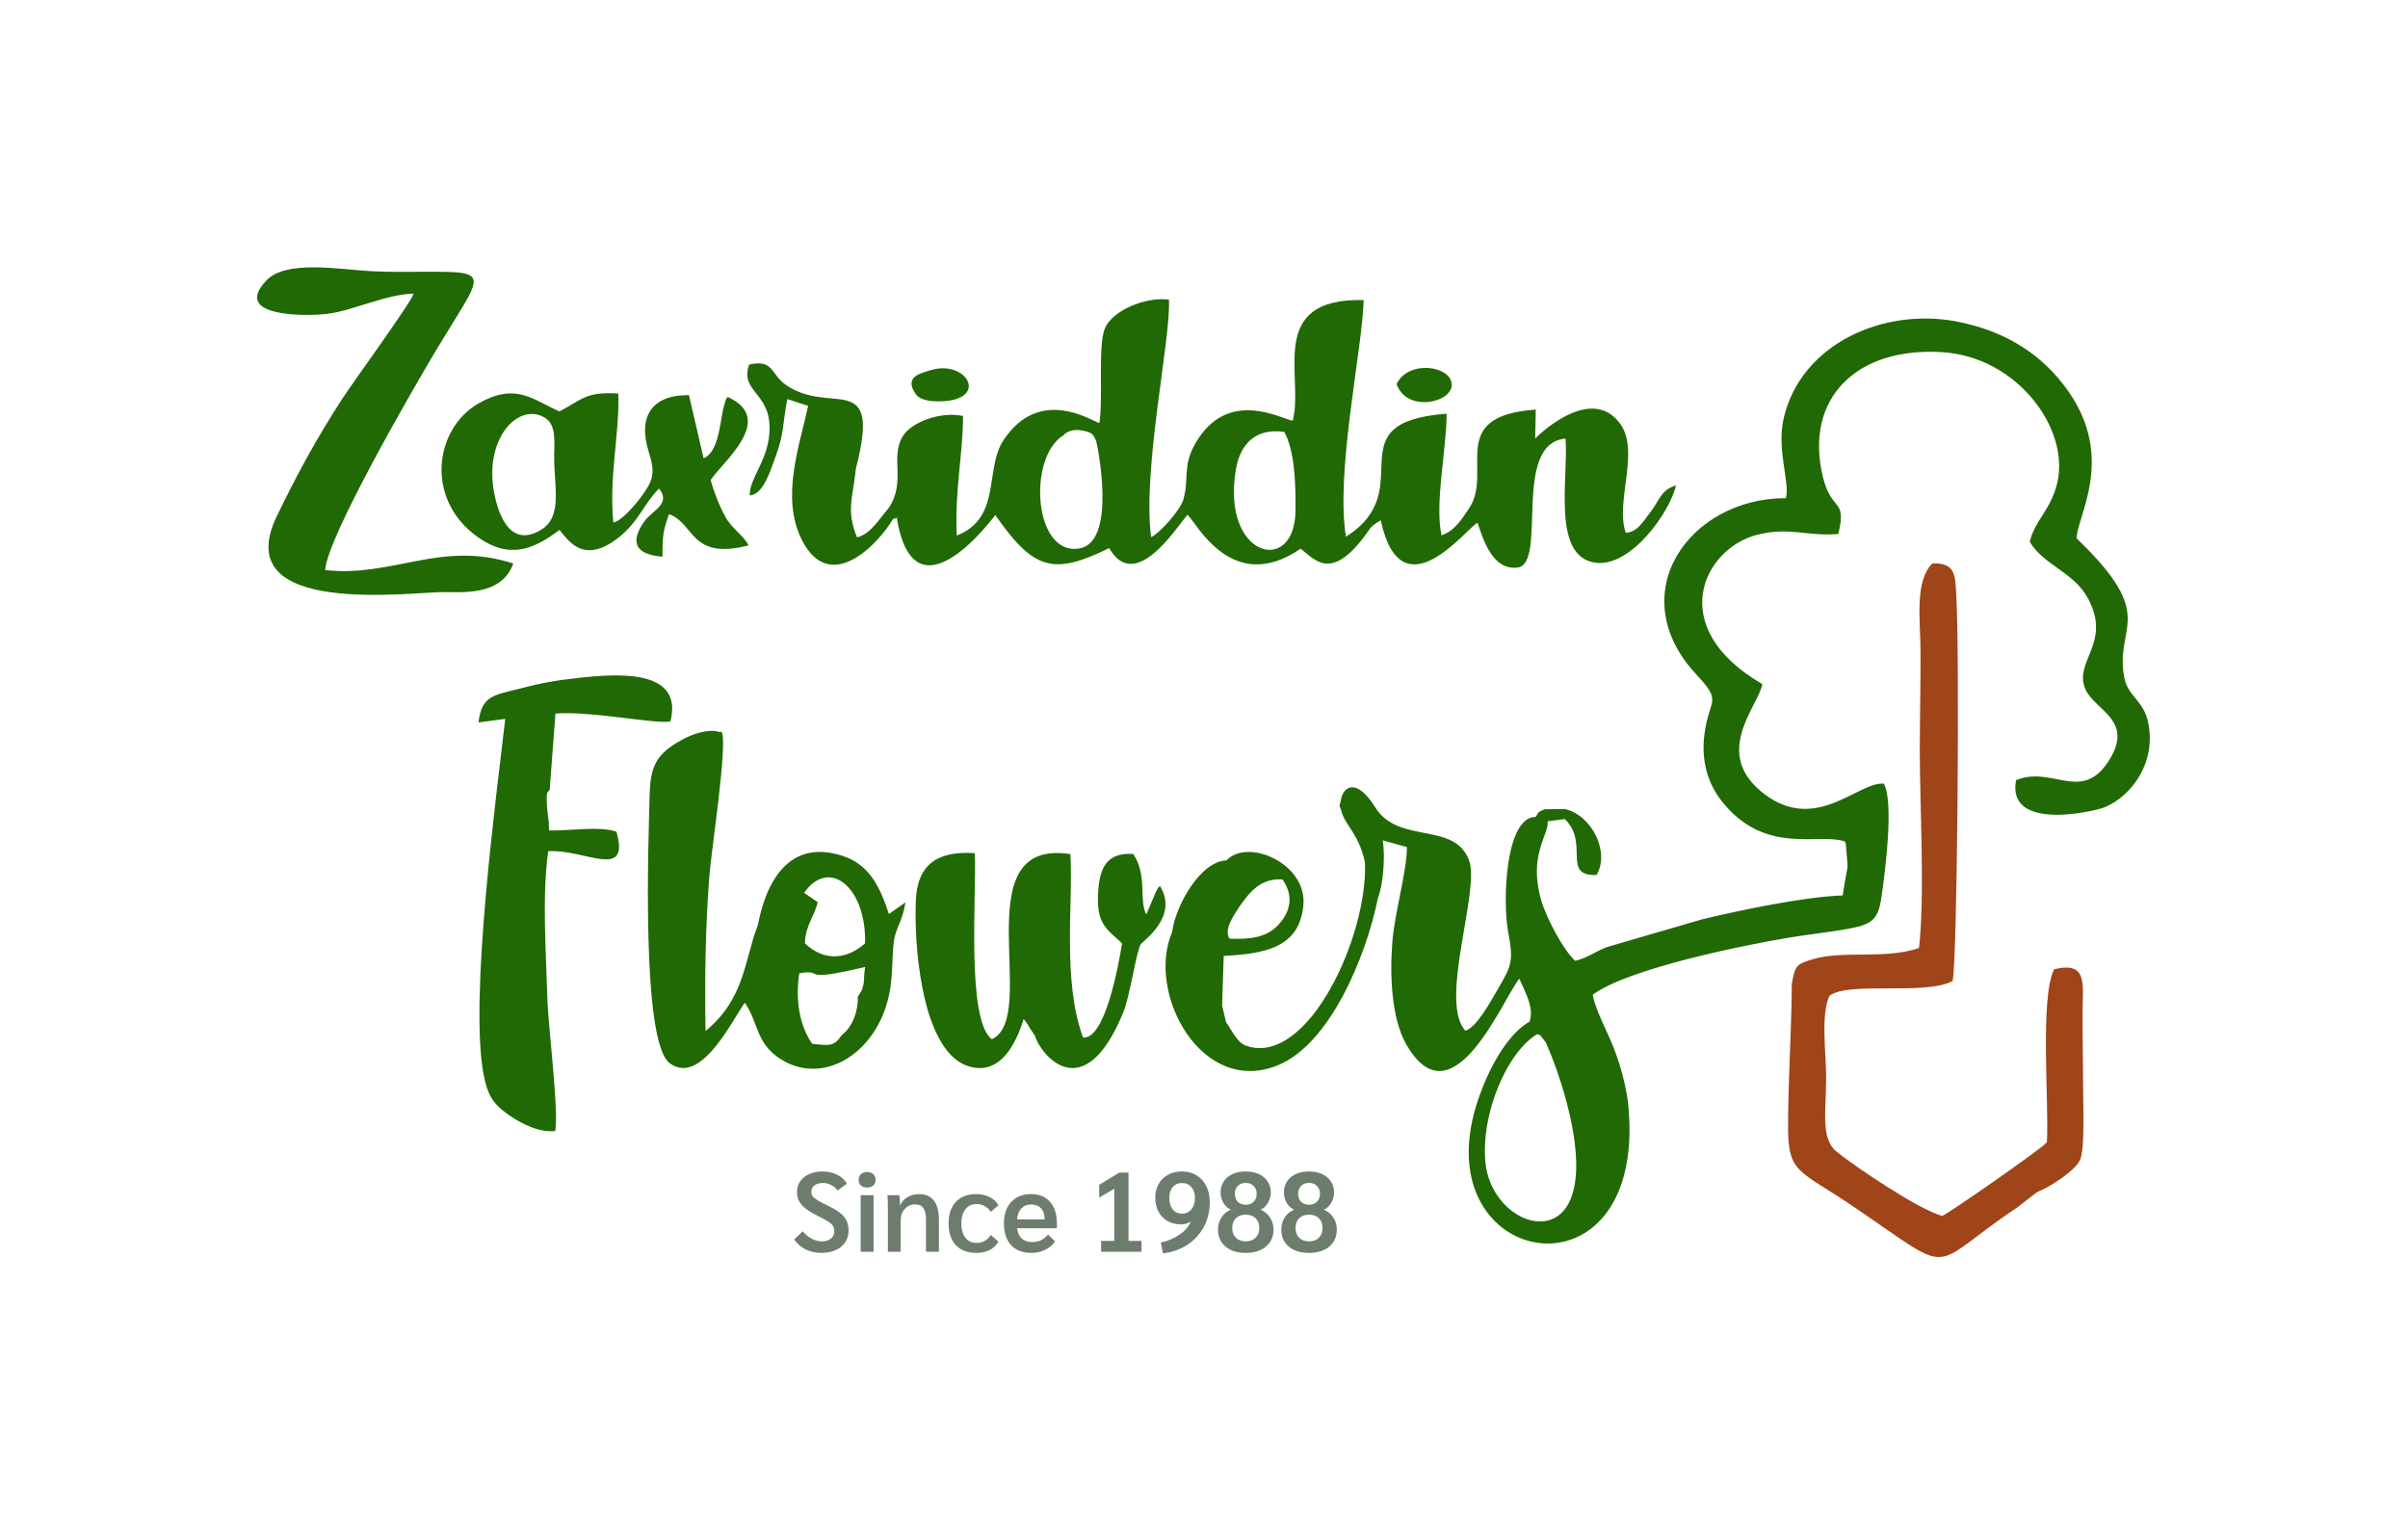 <svg width="328" height="207" viewBox="0 0 328 207" fill="none" xmlns="http://www.w3.org/2000/svg">
<g filter="url(#filter0_d_1043_715)">
<g filter="url(#filter1_d_1043_715)">
<path fill-rule="evenodd" clip-rule="evenodd" d="M173.188 55.676C174.616 58.292 174.755 62.784 174.71 66.469C174.604 75.276 164.598 72.814 166.579 60.862C167.137 57.494 169.109 55.098 173.188 55.676ZM207.429 108.115C203.254 108.108 202.916 119.718 203.678 123.77C204.442 127.833 204.145 128.364 202.255 131.603C201.322 133.2 199.389 136.805 197.849 137.234C194.201 133.304 199.853 118.18 198.373 114.089C196.399 108.637 188.78 111.96 185.569 106.808C183.006 102.696 181.219 103.979 180.894 105.797C180.648 107.167 180.608 106.049 180.983 107.414C181.478 109.215 183.371 110.507 184.17 114.3C184.632 124.193 176.457 142.119 168.04 139.306C166.73 138.869 166.073 137.203 165.246 136.061L164.712 133.784L164.936 127.051C170.608 126.746 175.267 125.916 175.786 120.126C176.293 114.457 168.199 110.951 165.315 114.04C161.689 114.159 158.333 120.337 157.922 123.756C154.301 132.122 161.942 146.236 172.35 141.927C179.274 139.06 184.237 127.541 185.963 119.079C186.558 117.706 186.998 113.694 186.59 111.311L189.898 112.225C189.852 115.758 188.214 121.075 187.891 125.314C187.551 129.796 187.806 135.569 189.768 139.038C196.078 150.191 203.024 132.725 205.2 130.153C206.032 132.007 207.26 134.236 206.586 136.012C203.08 137.964 200.201 144.038 199.033 148.477C193.335 170.128 222.999 174.627 219.996 146.917C219.616 144.269 218.927 141.769 217.977 139.372C217.227 137.477 215.489 134.231 215.2 132.343C219.981 128.759 236.068 125.511 242.336 124.493C244.874 124.081 247.397 123.827 249.987 123.355C253.266 122.757 254.082 122.116 254.529 119.022C255.03 115.552 256.241 106.306 254.868 103.589C251.436 103.233 245.738 110.333 238.678 105.076C231.231 99.531 237.775 93.048 238.303 90.026C224.934 82.281 230.325 71.514 237.601 69.691C242.151 68.55 244.344 69.961 248.651 69.575C249.849 64.595 247.727 66.718 246.538 61.757C243.999 51.154 251.088 44.066 262.838 44.817C273.018 45.468 280.159 55.219 278.492 62.535C277.626 66.338 275.432 67.634 274.729 70.65C276.646 73.866 280.71 74.723 282.666 78.364C285.969 84.51 280.55 86.955 282.351 90.817C283.68 93.667 289.158 95.001 285.349 100.685C281.687 106.147 277.762 101.095 272.861 103.114C271.524 110.219 283.706 107.323 284.956 106.794C288.68 105.219 292.082 100.571 290.806 95.042C290.163 92.257 288.099 91.642 287.62 89.214C286.179 81.921 292.429 81.046 281.115 70.183C281.086 67.344 286.419 59.365 280.018 50.191C276.555 45.23 271.538 41.924 264.697 40.625C254.803 38.747 243.629 43.657 241.232 53.721C240.193 58.082 242.068 62.398 241.521 64.701C228.328 64.679 219.095 77.749 229.314 88.721C232.933 92.607 231.074 91.836 230.417 96.832C229.922 100.588 230.949 103.622 232.719 105.897C238.617 113.483 246.063 110.208 249.557 111.471C249.614 111.602 249.668 111.657 249.684 111.881C250 116.513 250.068 113.314 249.248 118.809C243.873 119.005 235.188 120.845 230.098 122.067L217.111 125.853C215.395 126.524 214.502 127.32 212.804 127.722C211.233 126.293 208.868 121.914 208.155 119.381C206.432 113.264 209.204 110.643 209.068 108.716L211.393 108.41C214.808 111.684 210.897 116.205 215.717 116.027C217.564 112.946 215.122 107.863 211.355 107.035L208.681 107.071C207.471 107.548 207.851 107.574 207.429 108.115ZM208.021 137.831L208.791 138.807C210.821 143.325 213.955 152.929 212.64 158.702C210.873 166.852 201.372 162.919 200.593 155.246C199.908 148.495 203.592 140.062 207.663 137.692C207.82 137.786 207.935 137.823 208.021 137.831ZM188.482 49.152C189.826 53.108 196.147 51.701 195.994 49.177C195.841 46.658 190.122 45.813 188.482 49.152ZM125.07 47.254C123.464 47.732 121.361 48.213 123.009 50.566C123.822 51.728 126.802 51.627 128.091 51.315C132.435 50.265 129.442 45.953 125.07 47.254ZM72.919 112.79C77.847 112.454 84.147 116.863 82.212 110.13C79.872 109.336 75.994 110.015 73.031 109.966L73.008 108.985L73.123 104.432L73.906 94.039C78.687 93.646 87.764 95.54 89.569 95.105C91.406 87.911 82.291 88.608 77.129 89.172C73.746 89.542 71.921 89.892 68.879 90.684C65.577 91.543 63.843 91.567 63.428 95.25L67.068 94.765C65.863 105.298 62.146 132.883 64.126 143.204C64.651 145.942 65.353 147.173 67.478 148.662C69.103 149.801 71.556 151.128 73.87 150.906C74.41 148.308 72.92 136.751 72.807 132.796C72.629 126.524 72.07 118.931 72.919 112.79ZM73.006 108.889L73.088 112.458L73.031 109.966L73.006 108.889ZM167.102 120.29C168.461 118.406 169.911 116.422 172.937 116.636C174.41 118.701 174.161 120.874 172.403 122.786C170.795 124.532 168.62 124.82 165.717 124.698C164.933 123.452 166.249 121.608 167.102 120.29ZM119.295 66.053C117.934 67.624 116.832 69.598 114.98 70.032C113.457 66.307 114.453 64.597 114.822 60.716C118.394 46.911 111.385 53.611 105.231 49.227C103.236 47.807 103.633 45.76 100.298 46.499C98.985 50.196 103.101 50.219 103.074 55.22C103.051 59.432 100.292 61.951 100.372 64.332C102.278 64.196 103.224 60.817 103.906 58.999C105.113 55.783 104.805 54.603 105.496 51.205L108.325 52.131C107.212 57.408 104.543 64.532 107.449 70.343C111.257 77.958 117.851 70.994 119.883 67.545C120.555 67.245 120.649 67.728 120.377 67.203C122.709 82.237 133.763 67.037 133.819 66.999C139.017 74.438 141.661 75.284 149.331 71.501C152.806 77.586 158.284 69.035 159.991 66.952C161.224 68.007 166.045 78.012 175.414 71.582C177.336 73.075 179.446 75.889 183.859 70.22C185.064 68.671 184.754 68.64 186.329 67.72C189.117 80.688 198.051 68.707 199.506 68.056C200.248 70.161 201.455 74.534 204.93 74.157C209.121 73.703 204.085 57.223 211.497 56.588C211.922 61.891 209.535 72.74 215.63 73.497C220.415 74.091 225.695 66.63 226.547 62.952C224.478 63.608 224.39 64.828 223.128 66.501C221.945 68.069 221.346 69.147 219.954 69.396C219.912 69.404 219.775 69.413 219.689 69.392C218.205 65.026 221.793 58.146 218.785 54.36C214.64 49.144 207.361 56.574 207.358 56.576L207.441 52.633C195.134 53.516 201.693 61.032 198.386 66.041C197.38 67.563 196.361 69.187 194.606 69.762C193.647 65.441 195.294 58.022 195.299 53.19C179.705 54.416 191.867 63.487 181.587 69.943C180.128 61.163 183.841 44.33 183.997 37.717C170.62 37.404 175.929 48.241 174.332 54.154C172.678 53.867 165.44 49.65 161.071 57.248C159.264 60.391 160.277 62.023 159.429 64.899C158.988 66.398 156.154 69.547 155.039 70.007C153.841 60.533 157.807 42.724 157.466 37.651C154.159 37.251 149.661 39.22 148.724 41.628C147.785 44.042 148.533 51.124 147.998 54.475C146.898 54.152 139.838 49.397 134.933 56.813C132.328 60.752 134.705 67.423 128.573 69.793C128.273 63.617 129.426 58.722 129.427 53.505C126.218 52.838 122.346 54.438 121.246 56.222C119.42 59.183 121.725 62.425 119.295 66.053ZM139.198 137.887C139.993 140.522 145.846 147.854 151.236 134.78C152.172 132.51 152.998 126.625 153.603 125.517C153.896 124.979 158.853 121.769 156.253 117.53C155.975 117.809 156.05 117.64 155.717 118.296L154.383 121.401C153.36 119.439 154.554 116.046 152.615 113.166C149.126 112.934 148.037 114.885 147.828 118.331C147.562 122.733 148.97 123.354 151.085 125.332C150.509 129.068 148.642 138.48 145.773 138.159C142.886 130.387 144.481 119.434 144.041 113.182C129.273 110.926 140.025 135.309 133.351 138.402C129.823 135.775 131.299 118.368 131.03 113.055C125.954 112.719 123.145 114.554 122.986 119.7C122.844 124.319 123.301 129.074 124.239 132.999C125.022 136.266 126.681 140.783 129.873 141.972C134.393 143.654 136.665 138.994 137.674 135.654C138.091 136.108 137.988 136.035 138.404 136.67L139.039 137.664C139.066 137.703 139.135 137.82 139.198 137.887ZM65.584 64.107C64.058 56.526 69.004 51.423 72.598 53.834C74.024 54.792 73.75 57.088 73.733 58.953C73.695 63.081 74.953 67.21 71.941 69.02C67.799 71.51 66.183 67.087 65.584 64.107ZM74.462 69.032C75.78 70.639 77.802 73.685 82.393 70.156C85.241 67.967 85.897 65.52 88.016 63.39C89.698 65.465 87.152 66.329 86.085 67.787C84.026 70.601 84.677 72.383 88.49 72.671C88.475 69.715 88.564 69.22 89.379 66.878C92.93 68.162 92.229 73.187 100.211 71.138C99.519 69.731 97.98 68.927 97.058 67.246C96.236 65.749 95.496 63.891 95.049 62.238C96.499 59.917 104.108 53.925 97.364 50.917C97.043 51.398 97.261 50.79 96.9 51.997C96.817 52.273 96.694 52.862 96.636 53.161C96.291 54.968 95.968 58.508 94.092 59.276L92.094 50.669C87.148 50.602 85.061 53.479 86.621 58.409C87.549 61.343 87.216 62.277 85.599 64.502C84.972 65.365 82.922 67.841 81.792 68.022C81.188 61.567 82.631 56.247 82.475 50.454C78.087 50.162 77.597 51.221 74.462 52.89C70.868 51.323 68.588 48.913 63.519 51.747C57.276 55.236 55.959 65.375 63.956 70.418C68.275 73.141 71.537 71.184 74.462 69.032ZM54.592 36.833C54.406 37.838 46.265 49 44.789 51.287C41.277 56.73 38.658 61.556 35.944 67.18C29.209 81.138 54.706 77.379 59.042 77.495C62.741 77.594 66.761 77.463 68.163 73.601C58.323 70.391 51.721 75.541 42.545 74.49C42.762 70.17 54.203 50.331 57.508 44.797C63.941 34.024 65.536 33.829 56.236 33.865C53.707 33.874 51.292 33.916 48.757 33.782C44.606 33.562 37.304 32.215 34.592 34.993C29.666 40.037 39.812 39.929 42.648 39.617C46.228 39.224 50.578 36.979 54.592 36.833ZM73.006 108.889C72.943 108.485 72.763 106.975 72.748 106.613C72.651 104.43 72.832 104.856 73.123 104.432L73.006 108.889ZM115.087 132.603C115.19 134.422 114.39 136.738 112.947 137.781C111.853 139.363 111.44 139.293 108.881 139.025C107.192 136.594 106.552 133.174 107.119 129.414C110.831 128.778 106.691 130.786 116.099 128.552C115.761 130.406 116.258 130.994 115.087 132.603ZM107.774 118.456C111.277 113.529 116.28 117.831 116.081 125.332C113.868 127.35 110.693 128.027 107.891 125.332C107.939 122.896 109.172 121.719 109.634 119.724L107.774 118.456ZM99.701 133.427C101.607 136.144 101.16 139.089 104.823 141.255C110.811 144.798 118.221 139.893 119.52 131.431C119.846 129.314 119.752 127.445 119.969 125.364C120.197 123.187 121.096 122.677 121.59 119.752L119.33 121.34C118.075 117.523 116.61 114.589 113.011 113.419C103.201 110.231 101.7 122.278 101.454 122.915C99.632 127.638 99.71 132.886 94.352 137.279C94.224 130.135 94.341 123.104 94.875 116.134C95.138 112.711 97.311 98.662 96.601 96.64C96.478 96.588 96.287 96.403 96.219 96.526C96.15 96.649 95.928 96.439 95.832 96.43C93.739 96.207 91.474 97.271 89.704 98.493C87.31 100.144 86.808 102.012 86.734 105.215C86.606 110.726 85.514 138.753 89.48 141.669C93.77 144.826 98.105 135.556 99.701 133.427ZM143.12 56.127C143.133 56.119 143.857 55.068 145.938 55.542C146.968 55.777 147.138 55.968 147.554 56.894C147.658 57.124 150.475 70.499 145.375 71.526C139.057 72.797 138.142 59.115 143.12 56.127Z" fill="#216904"/>
</g>
<path fill-rule="evenodd" clip-rule="evenodd" d="M242.313 132.263L242.306 133.051C242.243 138.925 241.833 145.303 241.805 151.512C241.776 158.163 243.212 157.51 250.753 162.625C265.075 172.341 260.462 171.112 273.046 162.688L275.746 160.604C277.379 160.011 280.971 157.687 281.597 156.199C282.265 154.611 281.989 148.456 281.993 146.363C281.999 142.925 281.905 139.515 281.922 136.075C281.94 132.338 282.677 129.135 278.04 130.27C276.08 134.306 277.374 148.352 277.06 153.841C276.211 154.826 263.709 163.489 262.813 163.865C259.73 163.068 251.156 157.314 248.437 155.132C246.203 153.339 246.991 149.663 246.994 144.961C246.997 141.791 246.219 136.388 247.461 133.867C250.115 131.889 260.493 133.86 264.217 131.875C264.854 129.425 265.19 87.641 264.729 79.506C264.562 76.569 264.671 74.924 261.476 74.978C259.016 77.372 259.832 82.703 259.851 87.007C259.872 91.529 259.744 96.034 259.749 100.561C259.757 108.249 260.452 120.183 259.643 127.368C255.005 128.979 249.305 127.62 245.039 128.941C242.955 129.586 242.766 129.734 242.313 132.263Z" fill="#9F4519"/>
</g>
<path d="M111.859 170.654C111.089 170.654 110.38 170.495 109.733 170.176C109.097 169.858 108.578 169.406 108.177 168.821L109.333 167.711C109.661 168.112 110.062 168.44 110.534 168.697C111.017 168.954 111.479 169.082 111.921 169.082C112.445 169.082 112.861 168.959 113.169 168.713C113.487 168.466 113.646 168.143 113.646 167.742C113.646 167.455 113.595 167.218 113.492 167.033C113.39 166.838 113.2 166.648 112.922 166.463C112.645 166.268 112.219 166.027 111.644 165.739C110.884 165.37 110.283 165.02 109.841 164.692C109.4 164.363 109.076 164.014 108.871 163.644C108.665 163.274 108.562 162.848 108.562 162.365C108.562 161.811 108.706 161.323 108.994 160.902C109.292 160.47 109.702 160.142 110.226 159.916C110.75 159.68 111.356 159.562 112.044 159.562C112.794 159.562 113.462 159.71 114.047 160.008C114.643 160.306 115.079 160.712 115.356 161.225L114.109 162.15C113.862 161.831 113.564 161.585 113.215 161.41C112.876 161.225 112.512 161.133 112.121 161.133C111.618 161.133 111.223 161.241 110.935 161.456C110.658 161.662 110.519 161.955 110.519 162.335C110.519 162.571 110.581 162.776 110.704 162.951C110.837 163.115 111.068 163.3 111.397 163.505C111.736 163.711 112.25 163.978 112.938 164.307C113.913 164.769 114.596 165.251 114.987 165.755C115.387 166.248 115.588 166.869 115.588 167.619C115.588 168.225 115.434 168.759 115.125 169.221C114.817 169.673 114.381 170.027 113.816 170.284C113.251 170.531 112.599 170.654 111.859 170.654ZM118.113 161.749C117.764 161.749 117.482 161.657 117.266 161.472C117.061 161.277 116.958 161.02 116.958 160.702C116.958 160.373 117.061 160.116 117.266 159.931C117.482 159.736 117.764 159.639 118.113 159.639C118.463 159.639 118.74 159.736 118.945 159.931C119.161 160.116 119.269 160.373 119.269 160.702C119.269 161.02 119.161 161.277 118.945 161.472C118.74 161.657 118.463 161.749 118.113 161.749ZM117.235 162.797H118.991V170.5H117.235V162.797ZM120.943 164.8C120.943 163.844 120.922 163.177 120.881 162.797H122.514C122.566 163.279 122.591 163.731 122.591 164.152H122.622C122.817 163.69 123.151 163.326 123.624 163.059C124.096 162.781 124.62 162.643 125.195 162.643C126.089 162.643 126.761 162.941 127.213 163.536C127.665 164.122 127.891 164.995 127.891 166.155V170.5H126.135V166.14C126.135 165.421 126.017 164.892 125.78 164.553C125.554 164.214 125.19 164.045 124.687 164.045C124.091 164.045 123.608 164.255 123.238 164.676C122.869 165.087 122.684 165.621 122.684 166.279V170.5H120.943V164.8ZM132.969 170.654C131.788 170.654 130.863 170.299 130.196 169.591C129.538 168.882 129.21 167.901 129.21 166.648C129.21 165.395 129.538 164.414 130.196 163.706C130.863 162.997 131.788 162.643 132.969 162.643C133.657 162.643 134.263 162.776 134.787 163.043C135.31 163.3 135.716 163.67 136.004 164.152L134.956 165.077C134.751 164.738 134.479 164.476 134.14 164.291C133.801 164.096 133.436 163.998 133.046 163.998C132.388 163.998 131.875 164.235 131.505 164.707C131.135 165.169 130.951 165.816 130.951 166.648C130.951 167.47 131.135 168.117 131.505 168.589C131.875 169.062 132.388 169.298 133.046 169.298C133.436 169.298 133.801 169.201 134.14 169.005C134.479 168.81 134.751 168.543 134.956 168.204L136.004 169.129C135.716 169.622 135.31 170.002 134.787 170.269C134.273 170.525 133.667 170.654 132.969 170.654ZM143.958 167.295H138.535C138.71 168.548 139.393 169.175 140.584 169.175C141.036 169.175 141.437 169.093 141.786 168.928C142.135 168.764 142.459 168.507 142.757 168.158L143.712 169.067C143.414 169.55 142.972 169.935 142.387 170.222C141.812 170.51 141.18 170.654 140.492 170.654C139.311 170.654 138.392 170.305 137.734 169.606C137.077 168.898 136.748 167.917 136.748 166.664C136.748 165.411 137.077 164.43 137.734 163.721C138.402 163.002 139.311 162.643 140.461 162.643C141.56 162.643 142.418 162.997 143.034 163.706C143.65 164.414 143.958 165.395 143.958 166.648V167.295ZM142.279 165.986C142.279 165.38 142.115 164.907 141.786 164.568C141.457 164.23 141 164.06 140.415 164.06C139.881 164.06 139.449 164.24 139.121 164.599C138.802 164.948 138.602 165.441 138.52 166.078H142.279V165.986ZM149.99 169.021H151.777V161.919L149.728 163.12V161.379L152.454 159.716H153.718V169.021H155.489V170.5H149.99V169.021ZM158.117 169.236C159.042 169.041 159.879 168.692 160.628 168.189C161.388 167.675 161.917 167.069 162.215 166.371C162.051 166.484 161.851 166.581 161.614 166.664C161.378 166.736 161.137 166.772 160.89 166.772C160.182 166.772 159.56 166.617 159.026 166.309C158.492 166.001 158.081 165.575 157.794 165.031C157.506 164.476 157.362 163.85 157.362 163.151C157.362 162.453 157.511 161.831 157.809 161.287C158.107 160.743 158.528 160.322 159.072 160.024C159.627 159.716 160.269 159.562 160.998 159.562C161.758 159.562 162.421 159.736 162.986 160.085C163.561 160.424 164.002 160.912 164.31 161.549C164.629 162.186 164.788 162.92 164.788 163.752C164.788 164.984 164.516 166.104 163.972 167.11C163.437 168.107 162.688 168.923 161.722 169.56C160.757 170.187 159.653 170.572 158.41 170.715L158.117 169.236ZM160.998 165.308C161.532 165.308 161.958 165.113 162.277 164.723C162.606 164.332 162.77 163.814 162.77 163.167C162.77 162.55 162.606 162.057 162.277 161.688C161.958 161.318 161.532 161.133 160.998 161.133C160.474 161.133 160.053 161.318 159.735 161.688C159.427 162.057 159.273 162.55 159.273 163.167C159.273 163.814 159.427 164.332 159.735 164.723C160.053 165.113 160.474 165.308 160.998 165.308ZM169.681 170.654C168.52 170.654 167.601 170.366 166.923 169.791C166.245 169.216 165.906 168.44 165.906 167.465C165.906 166.869 166.06 166.325 166.368 165.832C166.687 165.339 167.118 164.984 167.662 164.769C167.252 164.594 166.913 164.286 166.646 163.844C166.389 163.392 166.26 162.92 166.26 162.427C166.26 161.862 166.399 161.364 166.676 160.933C166.964 160.491 167.365 160.152 167.878 159.916C168.402 159.68 169.003 159.562 169.681 159.562C170.358 159.562 170.954 159.68 171.468 159.916C171.991 160.152 172.392 160.491 172.669 160.933C172.957 161.364 173.101 161.862 173.101 162.427C173.101 162.92 172.967 163.392 172.7 163.844C172.443 164.286 172.11 164.594 171.699 164.769C172.243 164.984 172.674 165.339 172.993 165.832C173.311 166.325 173.47 166.869 173.47 167.465C173.47 168.44 173.126 169.216 172.438 169.791C171.76 170.366 170.841 170.654 169.681 170.654ZM169.681 164.091C170.132 164.091 170.492 163.957 170.759 163.69C171.036 163.413 171.175 163.048 171.175 162.596C171.175 162.155 171.036 161.801 170.759 161.533C170.492 161.256 170.132 161.118 169.681 161.118C169.239 161.118 168.879 161.256 168.602 161.533C168.335 161.801 168.202 162.155 168.202 162.596C168.202 163.048 168.335 163.413 168.602 163.69C168.879 163.957 169.239 164.091 169.681 164.091ZM169.681 169.082C170.245 169.082 170.692 168.918 171.021 168.589C171.36 168.261 171.529 167.819 171.529 167.264C171.529 166.7 171.365 166.258 171.036 165.94C170.708 165.611 170.256 165.447 169.681 165.447C169.116 165.447 168.669 165.611 168.34 165.94C168.012 166.258 167.847 166.7 167.847 167.264C167.847 167.819 168.012 168.261 168.34 168.589C168.669 168.918 169.116 169.082 169.681 169.082ZM178.301 170.654C177.141 170.654 176.221 170.366 175.544 169.791C174.866 169.216 174.527 168.44 174.527 167.465C174.527 166.869 174.681 166.325 174.989 165.832C175.307 165.339 175.739 164.984 176.283 164.769C175.872 164.594 175.533 164.286 175.266 163.844C175.01 163.392 174.881 162.92 174.881 162.427C174.881 161.862 175.02 161.364 175.297 160.933C175.585 160.491 175.985 160.152 176.499 159.916C177.023 159.68 177.623 159.562 178.301 159.562C178.979 159.562 179.575 159.68 180.088 159.916C180.612 160.152 181.013 160.491 181.29 160.933C181.578 161.364 181.721 161.862 181.721 162.427C181.721 162.92 181.588 163.392 181.321 163.844C181.064 164.286 180.73 164.594 180.319 164.769C180.864 164.984 181.295 165.339 181.614 165.832C181.932 166.325 182.091 166.869 182.091 167.465C182.091 168.44 181.747 169.216 181.059 169.791C180.381 170.366 179.462 170.654 178.301 170.654ZM178.301 164.091C178.753 164.091 179.113 163.957 179.38 163.69C179.657 163.413 179.796 163.048 179.796 162.596C179.796 162.155 179.657 161.801 179.38 161.533C179.113 161.256 178.753 161.118 178.301 161.118C177.86 161.118 177.5 161.256 177.223 161.533C176.956 161.801 176.822 162.155 176.822 162.596C176.822 163.048 176.956 163.413 177.223 163.69C177.5 163.957 177.86 164.091 178.301 164.091ZM178.301 169.082C178.866 169.082 179.313 168.918 179.642 168.589C179.981 168.261 180.15 167.819 180.15 167.264C180.15 166.7 179.986 166.258 179.657 165.94C179.328 165.611 178.876 165.447 178.301 165.447C177.736 165.447 177.29 165.611 176.961 165.94C176.632 166.258 176.468 166.7 176.468 167.264C176.468 167.819 176.632 168.261 176.961 168.589C177.29 168.918 177.736 169.082 178.301 169.082Z" fill="#6D7D6D"/>
<defs>
<filter id="filter0_d_1043_715" x="1.78814e-06" y="1.78814e-06" width="327.844" height="206.23" filterUnits="userSpaceOnUse" color-interpolation-filters="sRGB">
<feFlood flood-opacity="0" result="BackgroundImageFix"/>
<feColorMatrix in="SourceAlpha" type="matrix" values="0 0 0 0 0 0 0 0 0 0 0 0 0 0 0 0 0 0 127 0" result="hardAlpha"/>
<feOffset dx="1.751" dy="1.751"/>
<feGaussianBlur stdDeviation="17.507"/>
<feComposite in2="hardAlpha" operator="out"/>
<feColorMatrix type="matrix" values="0 0 0 0 1 0 0 0 0 1 0 0 0 0 1 0 0 0 0.25 0"/>
<feBlend mode="normal" in2="BackgroundImageFix" result="effect1_dropShadow_1043_715"/>
<feBlend mode="normal" in="SourceGraphic" in2="effect1_dropShadow_1043_715" result="shape"/>
</filter>
<filter id="filter1_d_1043_715" x="31.862" y="33.263" width="260.618" height="135.762" filterUnits="userSpaceOnUse" color-interpolation-filters="sRGB">
<feFlood flood-opacity="0" result="BackgroundImageFix"/>
<feColorMatrix in="SourceAlpha" type="matrix" values="0 0 0 0 0 0 0 0 0 0 0 0 0 0 0 0 0 0 127 0" result="hardAlpha"/>
<feOffset dy="1.401"/>
<feGaussianBlur stdDeviation="0.7"/>
<feComposite in2="hardAlpha" operator="out"/>
<feColorMatrix type="matrix" values="0 0 0 0 0 0 0 0 0 0 0 0 0 0 0 0 0 0 0.25 0"/>
<feBlend mode="normal" in2="BackgroundImageFix" result="effect1_dropShadow_1043_715"/>
<feBlend mode="normal" in="SourceGraphic" in2="effect1_dropShadow_1043_715" result="shape"/>
</filter>
</defs>
</svg>
